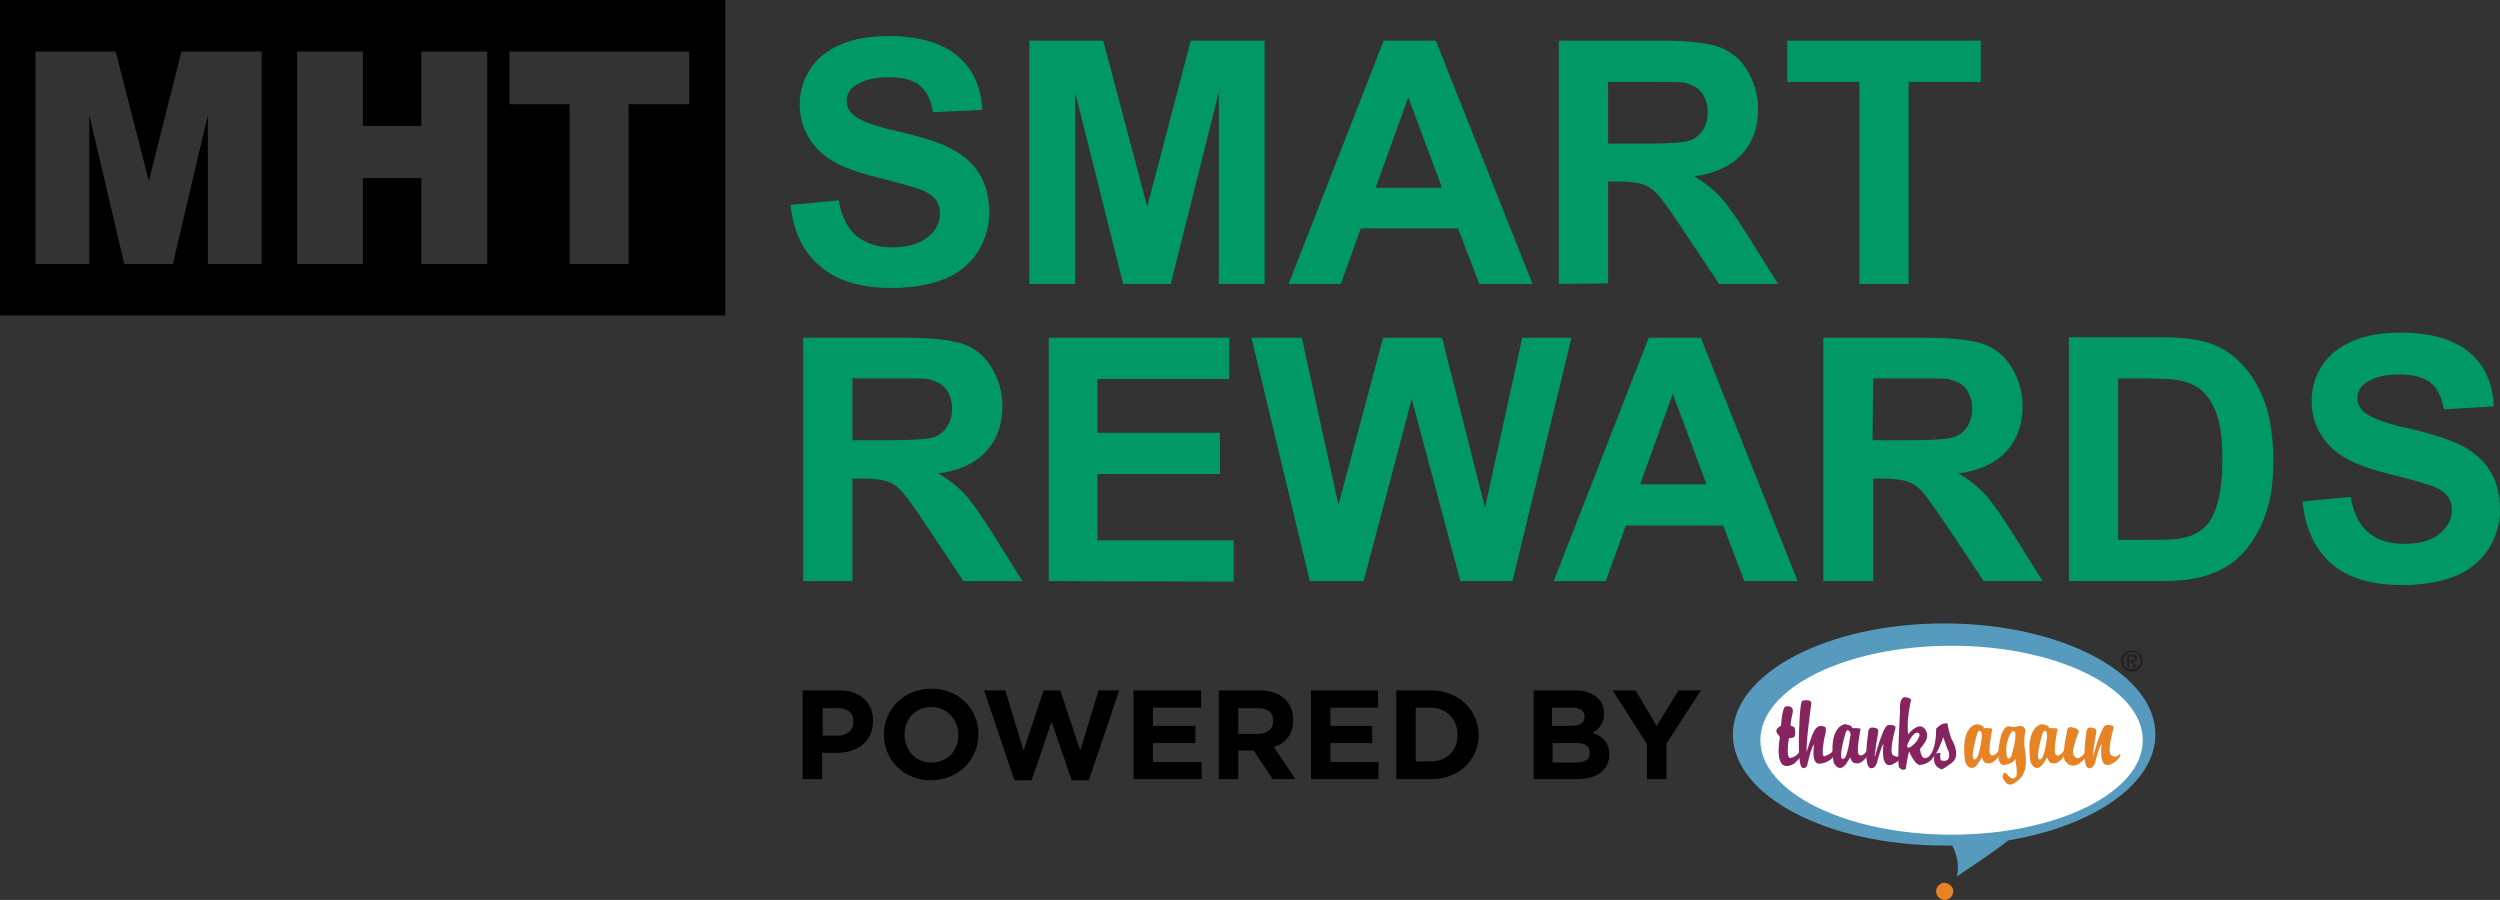 <?xml version="1.0" encoding="utf-8"?>
<!-- Generator: Adobe Illustrator 26.3.1, SVG Export Plug-In . SVG Version: 6.00 Build 0)  -->
<svg version="1.1" id="Layer_1" xmlns="http://www.w3.org/2000/svg" xmlns:xlink="http://www.w3.org/1999/xlink" x="0px" y="0px"
	 viewBox="0 0 436.7 157.2" style="enable-background:new 0 0 436.7 157.2;" xml:space="preserve">
<rect x="0" y="0" width="436.7" height="157.2" fill="#333333" stroke="none"/>
<style type="text/css">
	.st0{fill:#231F20;}
	.st1{fill:#FFFFFF;}
	.st2{fill:#569ABD;}
	.st3{fill:#862460;}
	.st4{fill:#E68425;}
	.st5{fill:#009965;}
</style>
<path d="M0,0v55.1h126.7V0H0z M45.7,46.1h-9.4v-26l-6.1,26H26h-4.3l-6.1-26v26H6.2V9h14L26,31.6L31.7,9h14V46.1z M85.1,46.1H73.6
	v-15H63.4v15H51.9V9h11.5v13h10.2V9h11.5V46.1z M120.4,18.2h-10.6v27.9H99.5V18.2H89V9h31.4V18.2z"/>
<g id="XMLID_793_">
	<g id="XMLID_815_">
		<g id="XMLID_847_">
			<path id="XMLID_848_" class="st0" d="M370.7,114.7c0.1-0.2,0.2-0.4,0.4-0.6s0.4-0.3,0.6-0.4s0.5-0.1,0.7-0.1c0.3,0,0.5,0,0.7,0.1
				s0.4,0.2,0.6,0.4c0.2,0.2,0.3,0.4,0.4,0.6s0.2,0.5,0.2,0.7c0,0.3-0.1,0.5-0.2,0.8c-0.1,0.2-0.2,0.4-0.4,0.6s-0.4,0.3-0.6,0.4
				s-0.5,0.1-0.7,0.1c-0.3,0-0.5,0-0.7-0.1s-0.4-0.2-0.6-0.4c-0.2-0.2-0.3-0.4-0.4-0.6s-0.2-0.5-0.2-0.8
				C370.5,115.1,370.6,114.9,370.7,114.7z M371,116c0.1,0.2,0.2,0.4,0.3,0.5s0.3,0.3,0.5,0.3c0.2,0.1,0.4,0.1,0.6,0.1s0.4,0,0.6-0.1
				s0.4-0.2,0.5-0.3c0.1-0.1,0.2-0.3,0.3-0.5s0.1-0.4,0.1-0.6s0-0.4-0.1-0.6s-0.2-0.4-0.3-0.5s-0.3-0.3-0.5-0.3
				c-0.2-0.1-0.4-0.1-0.6-0.1s-0.4,0-0.6,0.1s-0.4,0.2-0.5,0.3c-0.1,0.1-0.2,0.3-0.3,0.5s-0.1,0.4-0.1,0.6S370.9,115.8,371,116z
				 M372.5,114.3c0.3,0,0.5,0.1,0.6,0.2s0.2,0.3,0.2,0.5s-0.1,0.3-0.2,0.4s-0.3,0.1-0.4,0.2l0.6,1h-0.4l-0.6-1h-0.4v1h-0.3v-2.2
				L372.5,114.3L372.5,114.3L372.5,114.3z M372.4,115.3c0.1,0,0.2,0,0.2,0c0.1,0,0.1,0,0.2,0s0.1-0.1,0.1-0.1s0-0.1,0-0.2
				s0-0.1,0-0.2l-0.1-0.1c0,0-0.1,0-0.2,0s-0.1,0-0.2,0h-0.5v0.7L372.4,115.3L372.4,115.3z"/>
		</g>
		<g id="XMLID_816_">
			<g id="XMLID_817_">
				<g id="XMLID_842_">
					<path id="XMLID_846_" class="st1" d="M375.2,128.8c0,9.9-15.6,17.9-34.8,17.9s-34.8-8-34.8-17.9s15.6-17.9,34.8-17.9
						S375.2,118.9,375.2,128.8"/>
					<path id="XMLID_843_" class="st2" d="M376.5,128.3c0-10.7-16.5-19.4-36.9-19.4s-36.9,8.7-36.9,19.4s16.5,19.4,36.9,19.4
						c0.5,0,0.9,0,1.4,0c0.6,1.1,1.4,3.2,0.8,5.4c0,0,6.7-4.4,9-6.3C365.8,144.3,376.5,136.9,376.5,128.3 M340.9,145.8
						c-18.4,0-33.4-7.4-33.4-16.5s14.9-16.5,33.4-16.5c18.4,0,33.4,7.4,33.4,16.5S359.4,145.8,340.9,145.8z"/>
				</g>
				<path id="XMLID_841_" class="st3" d="M314.6,132c-0.2,0.5-1.2,1.4-1.2,1.4c-3.8,2.1-2.5-4.5-2.5-4.5c0-0.3-0.4-0.7-0.4-0.7
					c-0.7-0.9,0.6-1.4,0.6-1.4c0.3-4.1,1-3.4,1-3.4s1.4-0.3,1,1.3c0,0-0.4,1.6-0.3,2.1c0,0,0.7,0.1,0.7,0.4c0,0,0.3,1.4-0.2,1.6
					c0,0-0.5,0.2-0.8,0.1c0,0-0.6,3.4,0.2,3.5c0,0,1.1-0.1,1.7-1.2c0.6-1.1,0,0,0,0"/>
				<path id="XMLID_839_" class="st3" d="M320.4,132c-1,1.4-2.5,1.4-2.7,1.4c-1.4-0.1-0.8-3.4-0.8-3.4c-0.6,0.7-1.2,3.6-1.2,3.6
					c-0.2,0.8-0.9,0.5-0.9,0.5c-1-0.6-0.4-9.3-0.4-9.3c0.2-2.8,0.5-2.4,0.5-2.4s1.5-0.4,1.5,0.5c0,0-1,7.1-0.8,8.4
					c0,0,0.9-3.1,1.3-3.6c0,0,0.6-1.4,1.9-0.7c0,0,0.4,0.2-0.1,1.8c0,0-0.7,3.5,0,3.3c0.3-0.1,1.3-0.5,1.5-1"/>
				<path id="XMLID_838_" class="st3" d="M332.1,132.3c-0.4,0.8-1.7,1.3-1.7,1.3c-2,0.6-1.4-3.6-1.4-3.6c-0.3,0.1-1,2.7-1,2.7
					c-0.3,1.6-1,1.5-1.2,1.5c-1.4-0.2-0.5-5.9-0.5-5.9c0-1.5,0.9-1.2,0.9-1.2s1,0,0.9,0.7c0,0-0.7,3.9-0.6,4.4c0,0,1.4-5.2,2.2-5.5
					c0,0,1.5-0.3,1.4,0.5c0,0-1.4,4.8-0.2,4.8c0,0,0.5,0.5,1.2-0.2"/>
				<path id="XMLID_834_" class="st3" d="M326.1,132.2c-1.2,1.5-1.8,1.1-2,1.1c-0.6,0.1-0.9-1-0.9-1l-0.7,1.1
					c-1.3,1.8-2.2-0.2-2.2-0.2c-1-6.5,2-6.7,2-6.7s1.4,0.2,1.2,0.7c0,0,1.6-0.1,1.5,0.2c0,0-0.9,4.3-0.2,4.5c0,0,0.6,0.4,1.4-0.9
					 M323.1,127.8c0,0-0.4-0.7-0.7,0.2c0,0-1.6,5.2-0.3,4.5c0,0,0.6,0,1.1-3.9C323.3,128.6,323.3,128.1,323.1,127.8z"/>
				<path id="XMLID_830_" class="st3" d="M337.9,132c-0.8,1.5-2.4,1.6-2.4,1.6c-0.9,0.3-2-2.3-2-2.3c-0.2,0.2-0.6,3-0.6,3
					c-0.6,0.5-1.2-0.3-1.2-0.3c-0.3-1.3,0.2-9.7,0.2-9.7c-0.2-2.9,1-2.5,1-2.5s1,0.1,0.9,0.6c0,0-0.8,3.2-0.5,5.9
					c0,0,1.6-2.1,2.7-1.2c0,0,1.2,0.9,0.3,2.5c0,0-0.6,0.9-0.9,1.2c0,0,0.1,2.2,1.3,1.5c0,0,1.5-0.6,1.5-5c0,0,1-1.2,2-0.9
					c0,0,0.1,1,0.6,2.5c0,0,1.9,3,0.2,4.3c0,0-1.7,1.3-1.9,1.2C339.2,134.3,337.5,134.1,337.9,132 M334.8,129.5
					c1-1.5,0.2-1.5,0.2-1.5c-1-0.2-1.9,2.3-1.9,2.3C333.3,131.3,334.8,129.5,334.8,129.5z M338.1,131.7c0.2-0.2,0.9-0.2,0.9-0.2
					c-0.2,0.3,0,1.3,0,1.3c2,0.6,1.4-1.5,1.4-1.5c-0.2-0.3-0.8-2.1-0.8-2.1c-0.1-0.4-0.2-0.4-0.2-0.4c0,0.4-1,2.5-1,2.5L338.1,131.7
					z"/>
				<path id="XMLID_829_" class="st4" d="M341.2,155.7c0,0.8-0.7,1.5-1.5,1.5s-1.5-0.7-1.5-1.5s0.7-1.5,1.5-1.5
					C340.5,154.3,341.2,154.9,341.2,155.7"/>
				<path id="XMLID_828_" class="st4" d="M370.2,132.3c-0.4,0.8-1.7,1.3-1.7,1.3c-2,0.6-1.4-3.6-1.4-3.6c-0.3,0.1-1,2.7-1,2.7
					c-0.3,1.6-1,1.5-1.2,1.5c-1.4-0.2-0.5-5.9-0.5-5.9c0-1.5,0.9-1.2,0.9-1.2s1,0,0.9,0.7c0,0-0.7,3.9-0.6,4.4c0,0,1.4-5.2,2.2-5.5
					c0,0,1.5-0.3,1.4,0.5c0,0-1.4,4.8-0.2,4.8c0,0,0.5,0.5,1.2-0.2C370.1,131.7,370.7,131.6,370.2,132.3"/>
				<path id="XMLID_825_" class="st4" d="M349.1,132.2c-1.2,1.5-1.8,1.1-2,1.1c-0.6,0.1-0.9-1-0.9-1l-0.7,1.1
					c-1.3,1.8-2.2-0.2-2.2-0.2c-1-6.5,2-6.7,2-6.7s1.4,0.2,1.2,0.7c0,0,1.6-0.1,1.5,0.2c0,0-0.9,4.3-0.2,4.5c0,0,0.6,0.4,1.4-0.9
					 M346.1,127.9c0,0-0.4-0.7-0.7,0.2c0,0-1.6,5.2-0.3,4.5c0,0,0.6,0,1.1-3.9C346.2,128.7,346.2,128.2,346.1,127.9z"/>
				<path id="XMLID_822_" class="st4" d="M360.5,132.2c-1.2,1.5-1.8,1.1-2,1.1c-0.6,0.1-0.9-1-0.9-1l-0.7,1.1
					c-1.3,1.8-2.2-0.2-2.2-0.2c-1-6.5,2-6.7,2-6.7s1.4,0.2,1.2,0.7c0,0,1.6-0.1,1.5,0.2c0,0-0.9,4.3-0.2,4.5c0,0,0.6,0.4,1.4-0.9
					 M357.5,127.9c0,0-0.4-0.7-0.7,0.2c0,0-1.6,5.2-0.3,4.5c0,0,0.6,0,1.1-3.9C357.6,128.7,357.6,128.2,357.5,127.9z"/>
				<path id="XMLID_821_" class="st4" d="M364.7,132.1l-0.7,0.6c-2,2.1-3.1,0.4-3.1,0.4c-1-0.5,0.2-5.4,0.2-5.4
					c-0.1-0.7,0.6-0.7,0.6-0.7s1.6,0.2,1.4,0.9c0,0-1.5,3.7-0.8,4.1c0,0,0.5,1.2,1.8-0.4l0.2-0.2"/>
				<path id="XMLID_818_" class="st4" d="M351.8,127c0.2,0,1-0.2,1-0.2c1,0,1,0.9,1,0.9c-0.2,0.3-0.2,2.5-0.2,2.5
					c0.7,3.8-0.1,4.8-0.1,4.8c-0.2,0.9-1.5,1.7-1.5,1.7c-1.5,1.2-2.2-1-2.2-1c0.2-1.5,1-0.2,1-0.2c0.9,1,1.4,0.1,1.4,0.1
					c0.3-0.5-0.2-3.1-0.2-3.1c-0.1,0.8-1.7,1.1-1.7,1.1c-2.1,0.5-0.9-4.5-0.9-4.5c0.6-2.7,1.7-2.2,1.7-2.2L351.8,127 M351.4,127.8
					c0,0-1.2,1.8-0.9,3.6c0,0-0.1,1.8,0.8,0.8c0,0,1-3.1,0.7-4.3C352,127.9,351.8,127.5,351.4,127.8z"/>
			</g>
		</g>
	</g>
	<g id="XMLID_794_">
		<path id="XMLID_812_" d="M146.6,120.6h-6.4v15.5h3.4v-4.6h2.6c3.5,0,6.3-1.9,6.3-5.5l0,0C152.6,122.8,150.3,120.6,146.6,120.6z
			 M149.1,126.1c0,1.3-1,2.4-2.7,2.4h-2.7v-4.8h2.6C148.1,123.7,149.1,124.5,149.1,126.1L149.1,126.1z"/>
		<path id="XMLID_809_" d="M162.7,120.3c-4.8,0-8.3,3.6-8.3,8l0,0c0,4.4,3.4,8,8.2,8s8.3-3.6,8.3-8l0,0
			C171,123.9,167.5,120.3,162.7,120.3z M167.4,128.4c0,2.7-1.9,4.8-4.7,4.8s-4.7-2.2-4.7-4.9l0,0c0-2.7,1.9-4.8,4.7-4.8
			C165.4,123.5,167.4,125.7,167.4,128.4L167.4,128.4z"/>
		<polygon id="XMLID_808_" points="188.7,131.1 185.2,120.6 182.3,120.6 178.8,131.1 175.6,120.6 171.9,120.6 177.2,136.3 
			180.2,136.3 183.7,126.1 187.2,136.3 190.2,136.3 195.5,120.6 191.9,120.6 		"/>
		<polygon id="XMLID_807_" points="201.4,129.8 208.8,129.8 208.8,126.8 201.4,126.8 201.4,123.6 209.8,123.6 209.8,120.6 
			198,120.6 198,136.1 209.9,136.1 209.9,133.1 201.4,133.1 		"/>
		<path id="XMLID_804_" d="M225.9,125.8L225.9,125.8c0-3.2-2.2-5.2-5.9-5.2h-7.1v15.5h3.4v-5h2.7l3.3,5h4l-3.8-5.6
			C224.5,129.9,225.9,128.3,225.9,125.8z M222.4,126c0,1.3-1,2.2-2.6,2.2h-3.5v-4.5h3.4C221.4,123.7,222.4,124.4,222.4,126
			L222.4,126z"/>
		<polygon id="XMLID_803_" points="232.4,129.8 239.7,129.8 239.7,126.8 232.4,126.8 232.4,123.6 240.7,123.6 240.7,120.6 
			229,120.6 229,136.1 240.8,136.1 240.8,133.1 232.4,133.1 		"/>
		<path id="XMLID_800_" d="M249.9,120.6h-6v15.5h6.1c4.9,0,8.3-3.4,8.3-7.8l0,0C258.2,124,254.8,120.6,249.9,120.6z M254.6,128.4
			c0,2.8-1.9,4.6-4.7,4.6h-2.6v-9.4h2.6C252.7,123.7,254.6,125.6,254.6,128.4L254.6,128.4z"/>
		<path id="XMLID_796_" d="M278.2,128c1.1-0.6,2-1.6,2-3.4l0,0c0-2.4-2-4-5.1-4h-7.2v15.5h7.4c3.5,0,5.8-1.4,5.8-4.3l0,0
			C281.1,129.7,280,128.7,278.2,128z M271.2,123.6h3.4c1.4,0,2.2,0.6,2.2,1.6l0,0c0,1.2-1,1.6-2.5,1.6h-3.2v-3.2H271.2z
			 M277.7,131.5c0,1.2-0.9,1.7-2.4,1.7h-4.1v-3.4h4C277,129.7,277.7,130.4,277.7,131.5L277.7,131.5z"/>
		<polygon id="XMLID_795_" points="293.2,120.6 289.4,126.8 285.7,120.6 281.7,120.6 287.7,130 287.7,136.1 291.1,136.1 
			291.1,129.9 297.1,120.6 		"/>
	</g>
</g>
<g id="XMLID_855_">
	<path id="XMLID_857_" class="st5" d="M138.1,35.8l8.4-0.8c0.5,2.8,1.5,4.9,3.1,6.2s3.6,2,6.2,2c2.8,0,4.8-0.6,6.3-1.8
		c1.4-1.2,2.1-2.5,2.1-4.1c0-1-0.3-1.9-0.9-2.6s-1.6-1.3-3.1-1.8c-1-0.3-3.3-1-6.9-1.9c-4.6-1.1-7.8-2.5-9.7-4.2
		c-2.6-2.3-3.9-5.2-3.9-8.6c0-2.2,0.6-4.2,1.8-6.1s3-3.3,5.3-4.3s5.1-1.5,8.4-1.5c5.3,0,9.4,1.2,12.1,3.5s4.1,5.5,4.3,9.4l-8.6,0.4
		c-0.4-2.2-1.2-3.8-2.4-4.7c-1.2-1-3-1.4-5.4-1.4c-2.5,0-4.4,0.5-5.9,1.5c-0.9,0.7-1.4,1.5-1.4,2.6c0,1,0.4,1.9,1.3,2.6
		c1.1,0.9,3.7,1.9,7.9,2.8c4.2,1,7.3,2,9.3,3.1s3.6,2.5,4.7,4.3c1.1,1.8,1.7,4.1,1.7,6.8c0,2.4-0.7,4.7-2,6.8
		c-1.4,2.1-3.3,3.7-5.7,4.7c-2.5,1-5.6,1.6-9.3,1.6c-5.4,0-9.5-1.2-12.4-3.7C140.4,44.2,138.6,40.6,138.1,35.8z"/>
	<path id="XMLID_859_" class="st5" d="M179.8,49.6V7.1h12.9l7.7,29l7.6-29h12.9v42.5h-8V16.1l-8.4,33.5h-8.3l-8.4-33.5v33.5H179.8z"
		/>
	<path id="XMLID_865_" class="st5" d="M267.7,49.6h-9.3l-3.7-9.7h-17l-3.5,9.7h-9.1l16.6-42.5h9.1L267.7,49.6z M251.9,32.8L246,17
		l-5.7,15.8H251.9z"/>
	<path id="XMLID_868_" class="st5" d="M272.3,49.6V7.1h18.1c4.5,0,7.8,0.4,9.9,1.1c2.1,0.8,3.7,2.1,4.9,4.1c1.2,2,1.9,4.2,1.9,6.7
		c0,3.2-0.9,5.8-2.8,7.9s-4.7,3.4-8.4,3.9c1.9,1.1,3.4,2.3,4.6,3.6s2.8,3.6,4.9,6.9l5.2,8.3h-10.3l-6.2-9.3
		c-2.2-3.3-3.7-5.4-4.5-6.3s-1.7-1.5-2.6-1.8s-2.4-0.5-4.3-0.5h-1.8v17.8L272.3,49.6L272.3,49.6z M280.9,25.1h6.4
		c4.1,0,6.7-0.2,7.7-0.5s1.8-0.9,2.4-1.8s0.9-1.9,0.9-3.2c0-1.4-0.4-2.6-1.1-3.5c-0.8-0.9-1.8-1.4-3.2-1.7c-0.7-0.1-2.8-0.1-6.3-0.1
		h-6.8V25.1z"/>
	<path id="XMLID_871_" class="st5" d="M324.8,49.6V14.3h-12.6V7.1H346v7.2h-12.6v35.3H324.8z"/>
	<path id="XMLID_873_" class="st5" d="M140.3,101.5V59h18.1c4.5,0,7.8,0.4,9.9,1.1c2.1,0.8,3.7,2.1,4.9,4.1s1.9,4.2,1.9,6.7
		c0,3.2-0.9,5.8-2.8,7.9s-4.7,3.4-8.4,3.9c1.9,1.1,3.4,2.3,4.6,3.6c1.2,1.3,2.8,3.6,4.9,6.9l5.2,8.3h-10.3l-6.2-9.3
		c-2.2-3.3-3.7-5.4-4.5-6.3s-1.7-1.5-2.6-1.8s-2.3-0.5-4.3-0.5h-1.8v17.9C148.9,101.5,140.3,101.5,140.3,101.5z M148.9,76.9h6.4
		c4.1,0,6.7-0.2,7.7-0.5s1.8-0.9,2.4-1.8s0.9-1.9,0.9-3.2c0-1.4-0.4-2.6-1.1-3.5c-0.8-0.9-1.8-1.4-3.2-1.7c-0.7-0.1-2.8-0.1-6.3-0.1
		h-6.8L148.9,76.9L148.9,76.9z"/>
	<path id="XMLID_876_" class="st5" d="M183.2,101.5V59h31.5v7.2h-23v9.4h21.4v7.2h-21.4v11.6h23.8v7.2L183.2,101.5L183.2,101.5z"/>
	<path id="XMLID_878_" class="st5" d="M228.8,101.5L218.6,59h8.8l6.4,29.2l7.8-29.2h10.3l7.5,29.7l6.5-29.7h8.6l-10.3,42.5h-9.1
		l-8.5-31.8l-8.4,31.8H228.8z"/>
	<path id="XMLID_880_" class="st5" d="M314,101.5h-9.3l-3.7-9.7h-17l-3.5,9.7h-9.1L288,59h9.1L314,101.5z M298.1,84.6l-5.9-15.8
		l-5.7,15.8H298.1z"/>
	<path id="XMLID_883_" class="st5" d="M318.5,101.5V59h18.1c4.5,0,7.8,0.4,9.9,1.1c2.1,0.8,3.7,2.1,4.9,4.1s1.9,4.2,1.9,6.7
		c0,3.2-0.9,5.8-2.8,7.9s-4.7,3.4-8.4,3.9c1.9,1.1,3.4,2.3,4.6,3.6c1.2,1.3,2.8,3.6,4.9,6.9l5.2,8.3h-10.3l-6.2-9.3
		c-2.2-3.3-3.7-5.4-4.5-6.3s-1.7-1.5-2.6-1.8s-2.4-0.5-4.3-0.5h-1.7v17.9C327.2,101.5,318.5,101.5,318.5,101.5z M327.1,76.9h6.4
		c4.1,0,6.7-0.2,7.7-0.5s1.8-0.9,2.4-1.8s0.9-1.9,0.9-3.2c0-1.4-0.4-2.6-1.1-3.5s-1.8-1.4-3.2-1.7c-0.7-0.1-2.8-0.1-6.3-0.1h-6.7
		L327.1,76.9L327.1,76.9L327.1,76.9z"/>
	<path id="XMLID_887_" class="st5" d="M361.4,58.9h15.7c3.5,0,6.2,0.3,8.1,0.8c2.5,0.7,4.6,2,6.4,3.9c1.8,1.9,3.1,4.2,4.1,6.9
		c0.9,2.7,1.4,6.1,1.4,10.1c0,3.5-0.4,6.5-1.3,9.1c-1.1,3.1-2.6,5.6-4.6,7.5c-1.5,1.5-3.5,2.6-6,3.4c-1.9,0.6-4.4,0.9-7.6,0.9h-16.2
		V58.9L361.4,58.9z M370,66.1v28.2h6.4c2.4,0,4.1-0.1,5.2-0.4c1.4-0.3,2.5-0.9,3.5-1.8c0.9-0.8,1.7-2.2,2.2-4.1
		c0.6-1.9,0.9-4.5,0.9-7.8s-0.3-5.8-0.9-7.6c-0.6-1.8-1.4-3.1-2.4-4.1s-2.4-1.7-4-2c-1.2-0.3-3.5-0.4-7.1-0.4H370L370,66.1z"/>
	<path id="XMLID_894_" class="st5" d="M402.2,87.6l8.4-0.8c0.5,2.8,1.5,4.9,3.1,6.2c1.5,1.3,3.6,2,6.2,2c2.8,0,4.9-0.6,6.3-1.8
		c1.4-1.2,2.1-2.5,2.1-4.1c0-1-0.3-1.9-0.9-2.6s-1.6-1.3-3.1-1.8c-1-0.3-3.3-1-6.9-1.9c-4.6-1.1-7.8-2.5-9.7-4.2
		c-2.6-2.3-3.9-5.2-3.9-8.6c0-2.2,0.6-4.2,1.8-6.1s3-3.3,5.3-4.3s5.1-1.5,8.4-1.5c5.3,0,9.4,1.2,12.1,3.5s4.1,5.5,4.2,9.4l-8.7,0.5
		c-0.4-2.2-1.2-3.8-2.4-4.7s-3-1.4-5.4-1.4c-2.5,0-4.4,0.5-5.9,1.5c-0.9,0.7-1.4,1.5-1.4,2.6c0,1,0.4,1.9,1.3,2.6
		c1.1,0.9,3.7,1.9,7.9,2.8c4.2,1,7.3,2,9.3,3.1s3.6,2.5,4.7,4.3s1.7,4.1,1.7,6.8c0,2.4-0.7,4.7-2,6.8c-1.4,2.1-3.3,3.7-5.7,4.7
		c-2.5,1-5.6,1.6-9.3,1.6c-5.4,0-9.5-1.2-12.4-3.7C404.4,96,402.7,92.4,402.2,87.6z"/>
</g>
</svg>
